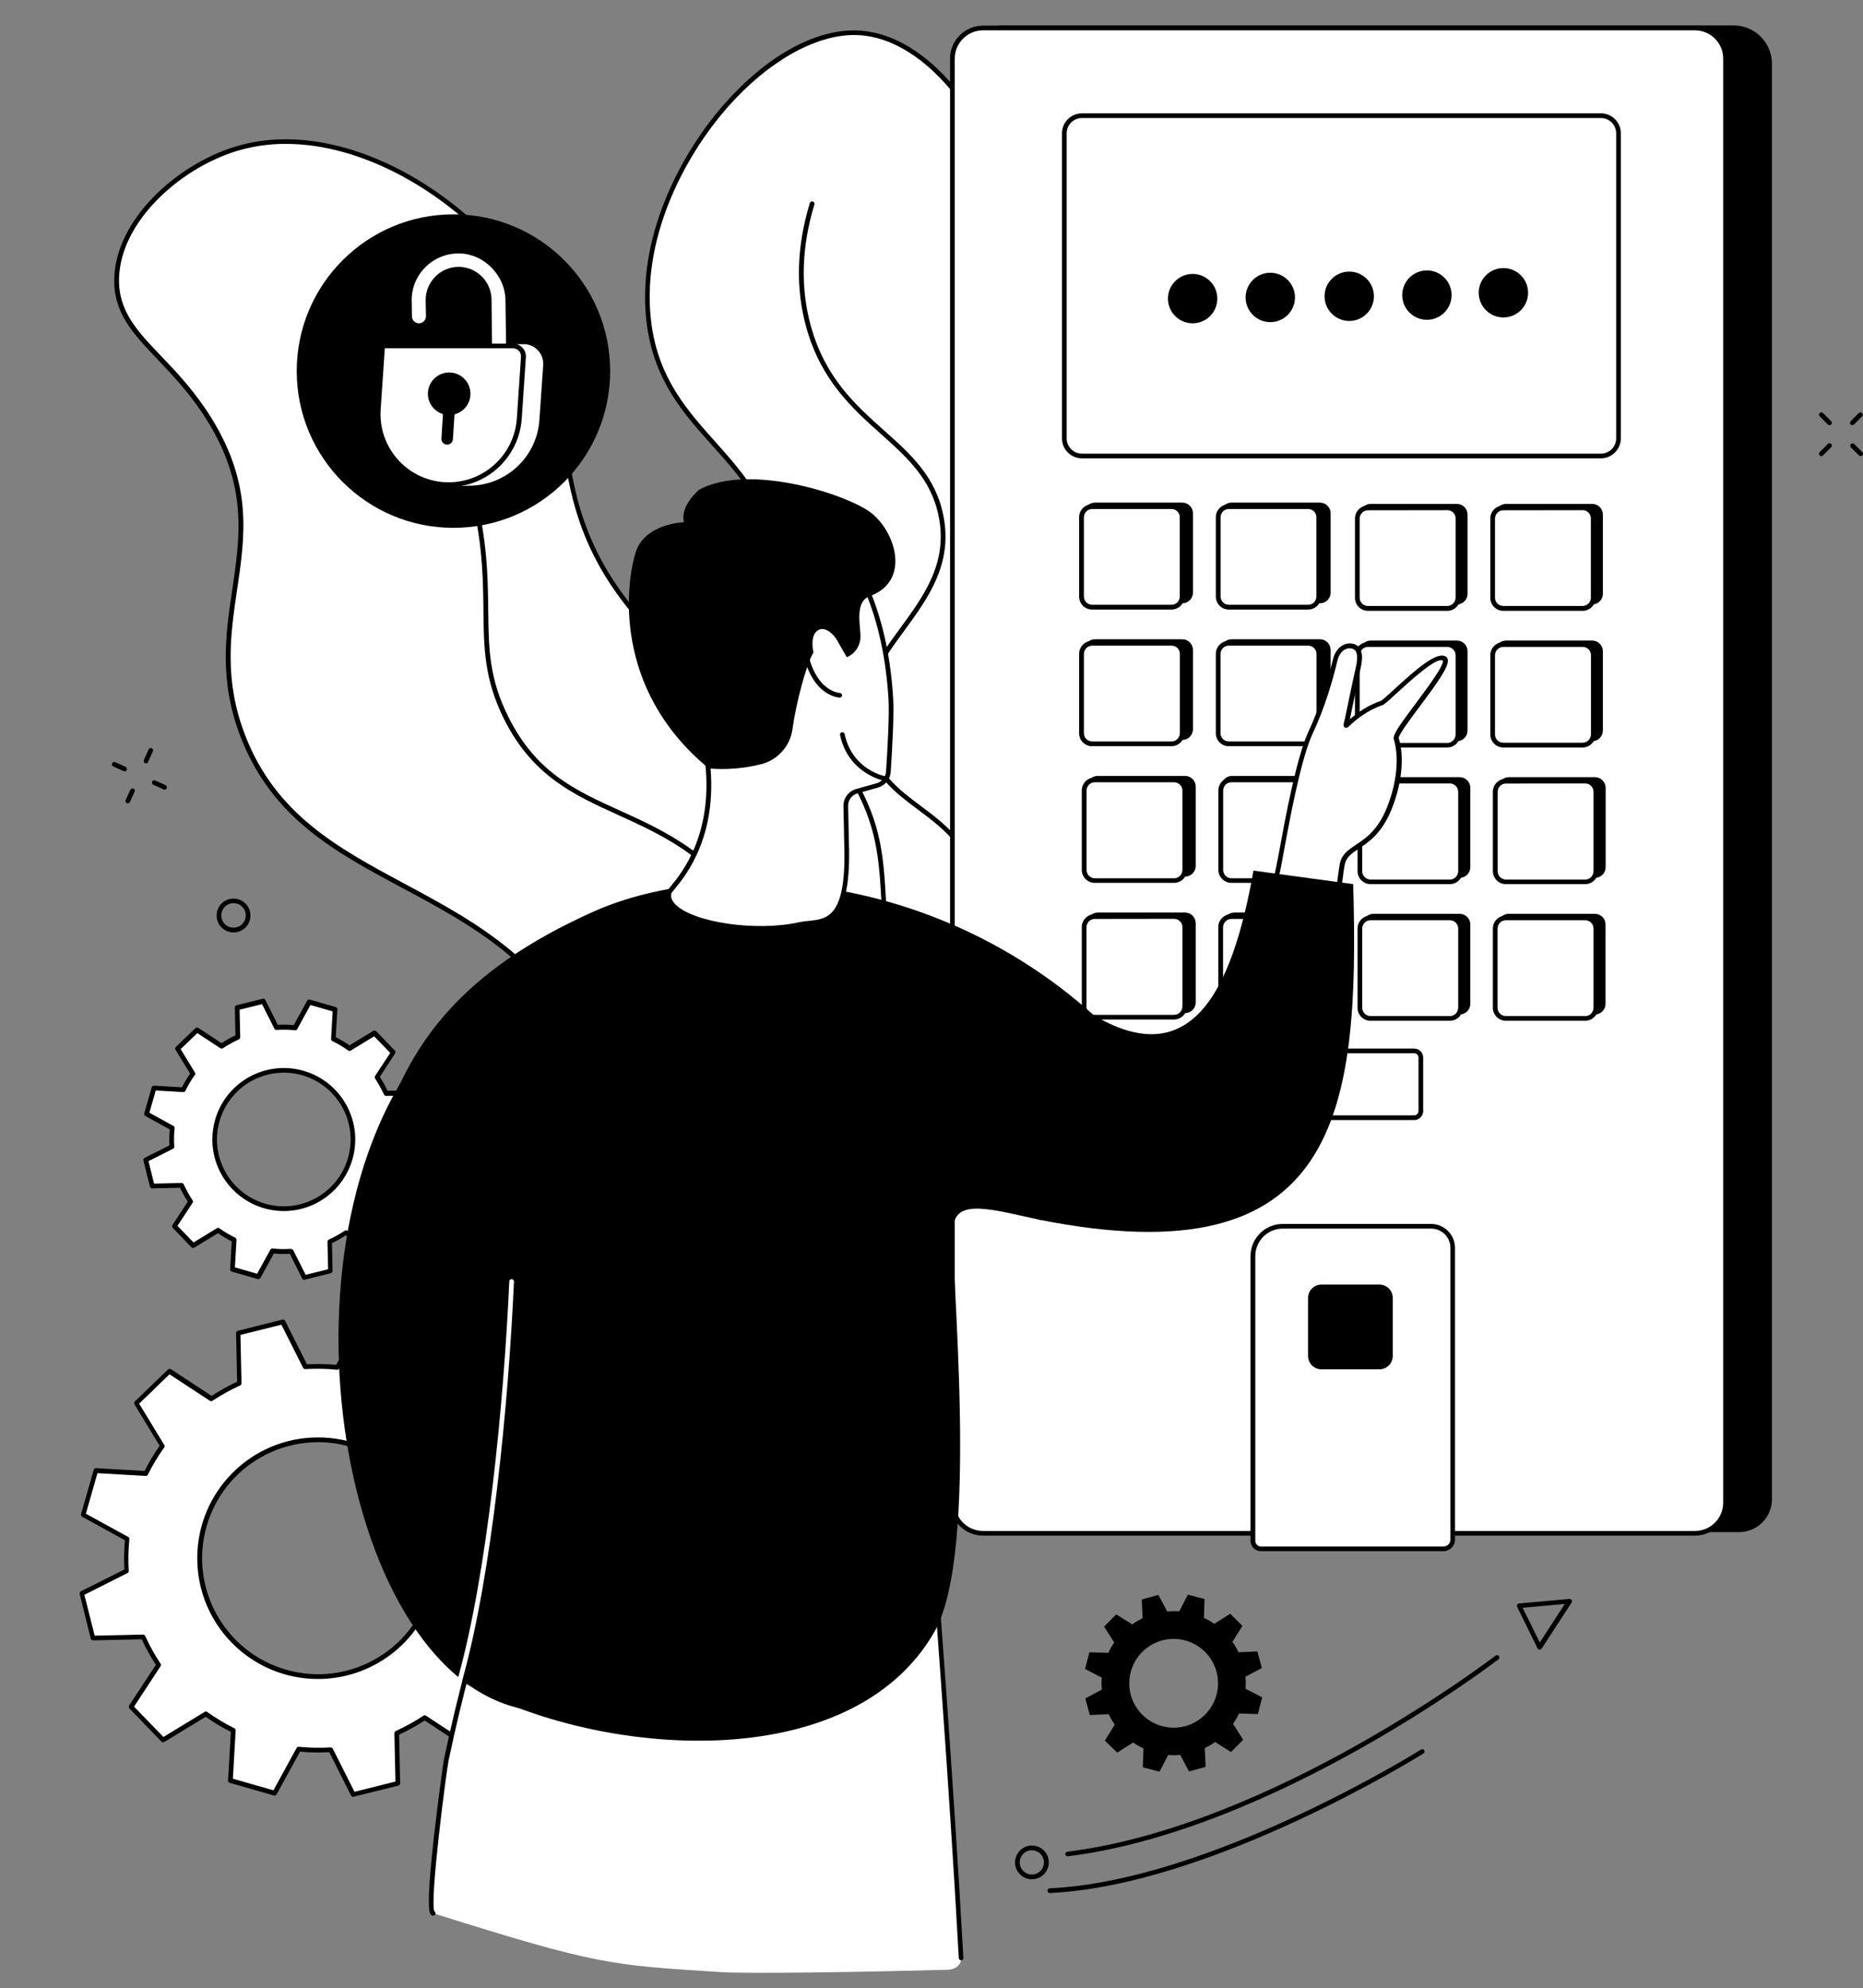 <?xml version="1.0" encoding="utf-8"?>
<!-- Generator: Adobe Illustrator 25.0.1, SVG Export Plug-In . SVG Version: 6.00 Build 0)  -->
<svg version="1.1" id="Layer_1" xmlns="http://www.w3.org/2000/svg" xmlns:xlink="http://www.w3.org/1999/xlink" x="0px" y="0px"
	 viewBox="0 0 1751.1 1868.3" style="enable-background:new 0 0 1751.1 1868.3;" xml:space="preserve">
<rect x="0" y="0" width="1751.1" height="1868.3" fill="#808080" stroke="none"/>
<style type="text/css">
	.st0{fill:#FFFFFF;}
</style>
<g id="Illustration">
	<g id="Access_control_system">
		<path class="st0" d="M218.6,1192.8l24.3,7l13.2-24.2c5.8,0.6,11.7,0.7,17.6,0.3l12.4,24.6l24.5-6.1l-0.6-27.6
			c5.3-2.4,10.5-5.3,15.4-8.5l23.1,15.2l18.2-17.5l-14.3-23.5c3.4-4.8,6.4-9.8,9-15.1l27.5,1.6l7-24.3l-24.2-13.2
			c0.6-5.8,0.7-11.7,0.3-17.6l24.6-12.4l-6.1-24.5l-27.6,0.6c-2.4-5.3-5.3-10.5-8.5-15.4l15.1-23.1L352,971l-23.5,14.3
			c-4.8-3.4-9.8-6.4-15.1-9l1.6-27.5l-24.3-7l-13.2,24.2c-5.8-0.6-11.7-0.7-17.6-0.3L247.4,941l-24.5,6.1l0.6,27.6
			c-5.3,2.4-10.5,5.3-15.4,8.5l-23-15.1L167,985.6l14.3,23.5c-3.4,4.8-6.4,9.8-9,15.1l-27.5-1.6l-7,24.3l24.2,13.2
			c-0.6,5.8-0.7,11.7-0.3,17.6l-24.6,12.4l6.1,24.5l27.6-0.6c2.4,5.3,5.3,10.5,8.5,15.4l-15.1,23l17.5,18.2l23.5-14.3
			c4.8,3.4,9.8,6.4,15.1,9L218.6,1192.8z M204.3,1052.8c9.9-34.5,45.9-54.5,80.4-44.6c34.5,9.9,54.5,45.9,44.6,80.4
			c-9.9,34.5-45.9,54.5-80.4,44.6c0,0,0,0,0,0C214.4,1123.3,194.4,1087.3,204.3,1052.8L204.3,1052.8z"/>
		<path d="M286.1,1202.7c-0.8,0-1.6-0.5-2-1.2l-11.7-23.3c-5,0.3-10,0.2-15-0.3l-12.6,22.9c-0.5,0.9-1.6,1.3-2.6,1.1l-24.3-7
			c-1-0.3-1.7-1.2-1.6-2.3l1.5-26.1c-4.5-2.3-8.8-4.8-12.9-7.7l-22.3,13.6c-0.9,0.5-2,0.4-2.7-0.4l-17.5-18.2
			c-0.7-0.7-0.8-1.9-0.2-2.8l14.3-21.8c-2.7-4.2-5.2-8.6-7.3-13.1l-26.1,0.6l0,0c-1,0-1.9-0.7-2.2-1.7l-6.1-24.5
			c-0.2-1,0.2-2,1.2-2.5l23.3-11.7c-0.3-5-0.2-10,0.3-15l-22.9-12.6c-0.9-0.5-1.4-1.6-1.1-2.6l7-24.3c0.3-1,1.2-1.7,2.3-1.6
			l26.1,1.5c2.3-4.5,4.9-8.8,7.7-12.9l-13.7-22.3c-0.5-0.9-0.4-2,0.4-2.8l18.2-17.5c0.7-0.7,1.9-0.8,2.8-0.3l21.8,14.3
			c4.2-2.7,8.6-5.2,13.1-7.3l-0.6-26.1c0-1,0.7-1.9,1.7-2.2l24.5-6.1c1-0.3,2.1,0.2,2.5,1.2l11.7,23.3c5-0.3,10-0.2,15,0.3
			l12.6-22.9c0.5-0.9,1.6-1.4,2.5-1.1l24.3,7c1,0.3,1.7,1.2,1.6,2.2l-1.5,26.1c4.5,2.3,8.8,4.8,12.9,7.7l22.3-13.6
			c0.9-0.5,2-0.4,2.8,0.3l17.5,18.2c0.7,0.7,0.8,1.9,0.2,2.8l-14.3,21.9c2.7,4.2,5.2,8.6,7.3,13.1l26.1-0.6h0c1,0,1.9,0.7,2.1,1.7
			l6.1,24.5c0.3,1-0.2,2.1-1.2,2.5l-23.3,11.7c0.3,5,0.2,10-0.3,15l22.9,12.6c0.9,0.5,1.4,1.6,1.1,2.6l-7,24.3
			c-0.3,1-1.2,1.7-2.2,1.6l-26.1-1.5c-2.3,4.5-4.9,8.8-7.7,12.9l13.5,22.3c0.5,0.9,0.4,2-0.4,2.7l-18.2,17.5
			c-0.7,0.7-1.9,0.8-2.8,0.3l-21.8-14.3c-4.2,2.7-8.6,5.2-13.1,7.3l0.6,26.1c0,1-0.7,1.9-1.7,2.2l-24.5,6.1
			C286.5,1202.7,286.3,1202.7,286.1,1202.7z M273.7,1173.7c0.8,0,1.6,0.5,2,1.2l11.6,23l21.1-5.2l-0.6-25.8c0-0.9,0.5-1.7,1.3-2.1
			c5.2-2.4,10.2-5.2,15-8.3c0.7-0.5,1.7-0.5,2.5,0l21.6,14.2l15.6-15.1l-13.4-22c-0.5-0.8-0.4-1.7,0.1-2.4c3.4-4.7,6.3-9.6,8.8-14.8
			c0.4-0.8,1.2-1.3,2.1-1.2l25.8,1.5l6-20.9l-22.6-12.4c-0.8-0.4-1.2-1.3-1.1-2.2c0.6-5.7,0.7-11.5,0.3-17.2
			c-0.1-0.9,0.4-1.7,1.2-2.1l23-11.6l-5.2-21.1l-25.8,0.6c-0.9,0-1.7-0.5-2.1-1.3c-2.4-5.2-5.2-10.2-8.3-15c-0.5-0.7-0.5-1.7,0-2.5
			l14.2-21.6l-15.1-15.6l-22,13.4c-0.8,0.5-1.7,0.4-2.5-0.1c-4.7-3.4-9.6-6.3-14.8-8.8c-0.8-0.4-1.3-1.2-1.2-2.1l1.5-25.8l-20.9-6
			L279.4,967c-0.4,0.8-1.3,1.2-2.2,1.1c-5.7-0.6-11.5-0.7-17.2-0.3c-0.9,0.1-1.7-0.4-2.1-1.2l-11.6-23l-21.1,5.2l0.6,25.8
			c0,0.9-0.5,1.7-1.3,2.1c-5.2,2.4-10.2,5.2-15,8.3c-0.7,0.5-1.7,0.5-2.4,0l-21.6-14.2l-15.7,15l13.4,22c0.5,0.8,0.4,1.7-0.1,2.4
			c-3.4,4.7-6.3,9.6-8.8,14.8c-0.4,0.8-1.2,1.3-2.1,1.2l-25.8-1.5l-6,20.9l22.6,12.4c0.8,0.4,1.2,1.3,1.1,2.2
			c-0.6,5.7-0.7,11.5-0.3,17.2c0.1,0.9-0.4,1.7-1.2,2.1l-23,11.6l5.2,21.1l25.8-0.6c0.9,0,1.7,0.5,2.1,1.3c2.4,5.2,5.2,10.2,8.3,15
			c0.5,0.7,0.5,1.7,0,2.4l-14.2,21.6l15.1,15.6l22-13.4c0.8-0.5,1.7-0.4,2.4,0.1c4.7,3.4,9.6,6.3,14.8,8.8c0.8,0.4,1.3,1.2,1.2,2.1
			l-1.5,25.8l20.9,6l12.4-22.6c0.4-0.8,1.3-1.2,2.2-1.1c5.7,0.6,11.5,0.7,17.2,0.3L273.7,1173.7z M266.9,1138
			c-37.2,0-67.3-30.1-67.3-67.3c0-6.2,0.9-12.5,2.6-18.5c10.3-35.7,47.5-56.2,83.1-46c35.7,10.3,56.2,47.5,46,83.1
			C323,1118.1,296.8,1137.9,266.9,1138z M206.4,1053.4c-9.6,33.3,9.7,68.1,43,77.7c33.3,9.6,68.1-9.7,77.7-43
			c9.6-33.3-9.7-68.1-43-77.7c-16-4.6-33.2-2.6-47.8,5.4C221.8,1023.9,211,1037.4,206.4,1053.4L206.4,1053.4z"/>
		<path class="st0" d="M216.5,1673.1L258,1685l22.7-41.4c10,1,20.1,1.2,30.1,0.6l21.2,42.1l41.9-10.4l-1.1-47.2
			c9.2-4.1,18-9,26.3-14.6l39.4,25.9l31.1-30l-24.5-40.3c5.9-8.2,11-16.8,15.5-25.8l47.1,2.7l11.9-41.5l-41.4-22.7
			c1-10,1.2-20.1,0.6-30.1l42.1-21.2l-10.4-41.9l-47.2,1.1c-4.1-9.2-9-18-14.6-26.3l25.9-39.4l-30-31.1l-40.3,24.5
			c-8.2-5.9-16.8-11-25.8-15.5l2.7-47.1l-41.5-11.9l-22.7,41.4c-10-1-20.1-1.2-30.1-0.6l-21.2-42.1l-41.9,10.4l1.1,47.2
			c-9.2,4.1-18,9-26.3,14.6l-39.4-25.9l-31.1,30l24.5,40.3c-5.9,8.2-11,16.8-15.5,25.8l-47.1-2.7l-11.9,41.5l41.4,22.6
			c-1,10-1.2,20.1-0.6,30.1l-42.1,21.2l10.4,41.9l47.2-1.1c4.1,9.2,9,18,14.6,26.3l-25.9,39.4l30,31.1l40.3-24.5
			c8.2,5.9,16.8,11,25.8,15.5L216.5,1673.1z M192.1,1433.6c16.9-59,78.5-93.2,137.6-76.2c59,16.9,93.2,78.5,76.2,137.6
			c-16.9,59-78.5,93.2-137.6,76.2C209.2,1554.2,175.1,1492.6,192.1,1433.6C192,1433.6,192,1433.6,192.1,1433.6z"/>
		<path d="M332,1688.5c-0.8,0-1.6-0.5-2-1.2l-20.5-40.8c-9.2,0.5-18.4,0.3-27.5-0.5l-22,40.1c-0.5,0.9-1.6,1.3-2.5,1.1l-41.5-11.9
			c-1-0.3-1.7-1.2-1.6-2.2l2.6-45.7c-8.2-4.1-16.1-8.8-23.6-14.2l-39,23.7c-0.9,0.5-2,0.4-2.7-0.4l-30-31.1
			c-0.7-0.7-0.8-1.9-0.3-2.8l25.1-38.2c-5-7.7-9.5-15.7-13.3-24l-45.7,1c-1,0-2-0.7-2.2-1.7l-10.4-41.9c-0.2-1,0.2-2,1.2-2.5
			l40.8-20.5c-0.5-9.2-0.3-18.4,0.5-27.5l-40.1-22c-0.9-0.5-1.4-1.6-1.1-2.6l11.9-41.5c0.3-1,1.2-1.7,2.2-1.6l45.6,2.6
			c4.1-8.2,8.8-16.1,14.2-23.6l-23.7-39c-0.5-0.9-0.4-2,0.4-2.7l31.1-30c0.7-0.7,1.9-0.8,2.8-0.3l38.2,25.1c7.7-5,15.7-9.5,24-13.3
			l-1-45.7c0-1,0.7-1.9,1.7-2.2l41.9-10.5c1-0.3,2,0.2,2.5,1.2l20.5,40.8c9.2-0.5,18.4-0.3,27.5,0.5l22-40.1
			c0.5-0.9,1.6-1.3,2.5-1.1l41.5,11.9c1,0.3,1.7,1.2,1.6,2.3l-2.6,45.7c8.2,4.1,16.1,8.8,23.6,14.1l39-23.7c0.9-0.5,2-0.4,2.7,0.3
			l30,31.1c0.7,0.7,0.8,1.9,0.3,2.8l-25.1,38.2c5,7.7,9.5,15.7,13.3,24l45.7-1l0,0c1,0,1.9,0.7,2.1,1.7l10.4,41.9
			c0.3,1-0.2,2-1.1,2.5l-40.8,20.5c0.5,9.2,0.3,18.4-0.5,27.5l40.1,22c0.9,0.5,1.4,1.6,1.1,2.6l-11.9,41.5c-0.3,1-1.2,1.7-2.3,1.6
			l-45.6-2.6c-4.1,8.2-8.8,16.1-14.1,23.6l23.7,39c0.5,0.9,0.4,2-0.4,2.7l-31.1,30c-0.7,0.7-1.9,0.8-2.8,0.3l-38.2-25.1
			c-7.7,5-15.7,9.5-24,13.3l1,45.7c0,1-0.7,1.9-1.7,2.2l-41.9,10.4C332.4,1688.5,332.2,1688.5,332,1688.5z M310.8,1642
			c0.8,0,1.6,0.5,2,1.2l20.4,40.5l38.5-9.6l-1-45.4c0-0.9,0.5-1.7,1.3-2.1c9-4.1,17.7-8.9,26-14.4c0.7-0.5,1.7-0.5,2.4,0l38,24.9
			l28.5-27.6l-23.5-38.8c-0.5-0.8-0.4-1.7,0.1-2.4c5.8-8.1,10.9-16.6,15.3-25.5c0.4-0.8,1.2-1.3,2.1-1.2l45.3,2.6l10.9-38.1
			l-39.8-21.8c-0.8-0.4-1.2-1.3-1.1-2.2c1-9.9,1.2-19.8,0.6-29.7c-0.1-0.9,0.4-1.7,1.2-2.1l40.4-20.3l-9.6-38.5l-45.4,1
			c-0.9,0-1.7-0.5-2.1-1.3c-4.1-9-8.9-17.7-14.4-26c-0.5-0.7-0.5-1.7,0-2.4l24.9-38l-27.6-28.5l-38.8,23.6c-0.8,0.5-1.7,0.4-2.5-0.1
			c-8.1-5.8-16.6-10.9-25.5-15.3c-0.8-0.4-1.3-1.2-1.2-2.1l2.7-45.3l-38.1-10.9l-21.9,39.8c-0.4,0.8-1.3,1.2-2.2,1.1
			c-9.9-1-19.8-1.2-29.7-0.6c-0.9,0.1-1.7-0.4-2.1-1.2l-20.4-40.5l-38.5,9.6l1,45.4c0,0.9-0.5,1.7-1.3,2.1c-9,4.1-17.7,8.9-26,14.4
			c-0.7,0.5-1.7,0.5-2.4,0l-38-24.9l-28.5,27.6l23.6,38.8c0.5,0.8,0.4,1.7-0.1,2.4c-5.8,8.1-10.9,16.6-15.3,25.5
			c-0.4,0.8-1.2,1.3-2.1,1.2l-45.3-2.6l-10.9,38.1l39.8,21.8c0.8,0.4,1.2,1.3,1.1,2.2c-1,9.9-1.2,19.8-0.6,29.7
			c0.1,0.9-0.4,1.7-1.2,2.1l-40.5,20.4L89,1537l45.4-1c0.9,0,1.7,0.5,2.1,1.3c4.1,9.1,8.9,17.7,14.4,26c0.5,0.7,0.5,1.7,0,2.4
			l-24.9,38l27.6,28.5l38.8-23.6c0.8-0.5,1.7-0.4,2.4,0.1c8.1,5.8,16.6,10.9,25.5,15.3c0.8,0.4,1.3,1.2,1.2,2.1l-2.6,45.3l38.1,10.9
			l21.8-39.8c0.4-0.8,1.3-1.2,2.2-1.1c9.9,1,19.8,1.2,29.7,0.6L310.8,1642z M298.9,1577.7c-62.7,0-113.5-50.8-113.5-113.5
			c0-62.7,50.8-113.5,113.5-113.5c62.7,0,113.5,50.8,113.5,113.5c0,10.6-1.5,21.1-4.4,31.3C394,1544.2,349.5,1577.7,298.9,1577.7
			L298.9,1577.7z M192.1,1433.6l2.1,0.6c-16.6,57.9,16.9,118.2,74.8,134.8c57.9,16.6,118.2-16.9,134.8-74.8S386.9,1376,329,1359.4
			c-27.8-8-57.6-4.5-82.9,9.5c-25.3,14-44,37.5-51.9,65.3L192.1,1433.6z"/>
		<path class="st0" d="M1084.5,1103.9c17.8-23.7-99.8-66.1-98.2-149.4c1.5-76.1,100.7-95.6,97.8-165.3
			C1081,714.6,965.8,700,965.7,624c0-58.6,68.3-67.4,73.9-130.1c6.7-75.3-90-85.3-121.5-184.7c-29.3-92.9,38.2-137.5-11.1-211
			c-6.4-9.6-46.4-66.8-103-67.6c-92.2-1.4-211.3,146.6-193.8,274.7C625,413.2,725.6,426.2,731.5,540.7c5,97.1-66,113.3-42.9,188.6
			c27.3,89.1,135.8,96.1,158.1,196.6c11.7,52.6-14.4,67.3,7,104.5C898.9,1109,1064.8,1130,1084.5,1103.9z"/>
		<path d="M1042.2,1116.7c-4.3,0-8.8-0.2-13.6-0.4c-53.4-3.3-144.6-28.6-176.9-84.8c-11.9-20.7-9.6-34.9-6.8-51.3
			c2.3-14,4.9-29.9-0.4-53.8c-11.5-51.9-47-78.9-81.3-105C732,797.6,699.7,773,686.5,730c-12.1-39.5,0.9-62.8,15.9-89.7
			c13.7-24.7,29.3-52.7,26.9-99.4c-3-58.9-30.8-89.9-60.2-122.7c-26.5-29.6-53.8-60.1-61-112.4c-11-80.4,30.6-160.4,73.1-208.5
			c39.2-44.3,84-69.3,122.8-68.7c56.6,0.8,97.3,57.3,104.8,68.6c26.8,40,19.6,72.3,11.9,106.4c-6.9,30.7-14,62.4-0.5,105.1
			c15,47.5,45.2,74.4,71.7,98.1c28.6,25.5,53.4,47.5,49.8,87.5c-2.8,32-21.4,50.1-39.4,67.6c-17.8,17.3-34.5,33.7-34.5,62.2
			c0,37.4,28.3,59.2,58.3,82.2c28.8,22.1,58.5,45,60.1,82.8c1.5,35.6-22.2,57.8-47.4,81.4c-24.4,22.9-49.7,46.6-50.4,84
			c-0.9,48.6,39.8,83.1,69.5,108.3c21.3,18.1,36.7,31.1,28.2,42.3C1080.6,1112.7,1064.9,1116.7,1042.2,1116.7z M802.8,32.9
			c-36.8,0-80.9,25-118.3,67.2c-41.9,47.3-82.9,126-72.1,204.9c7,51,33.9,81,59.9,110.1c28.6,32,58.2,65,61.3,125.5
			c2.5,48-13.4,76.6-27.5,101.8c-14.5,26.1-27,48.6-15.5,86.3c12.8,41.7,43.1,64.7,75.2,89.1c35,26.6,71.1,54.1,83,107.6
			c5.5,24.7,2.8,41.1,0.4,55.5c-2.7,16.2-4.8,29.1,6.3,48.4c31.4,54.7,120.9,79.3,173.3,82.6c27.5,1.7,48.2-1.9,53.8-9.3
			c6-7.9-8.8-20.4-27.6-36.3c-30.4-25.8-72-61.1-71.1-111.8c0.7-39.3,26.7-63.6,51.8-87.2c24.4-22.8,47.4-44.5,46-78
			c-1.5-35.8-29.1-57-58.4-79.5c-29.5-22.7-60-46.2-60-85.8c0-30.4,18.2-48.2,35.8-65.4c17.4-17,35.4-34.5,38.1-64.9
			c3.3-37.7-20.7-59.1-48.4-83.8c-27-24.1-57.6-51.3-73-100c-13.9-43.9-6.3-77.6,0.4-107.4c7.8-34.6,14.5-64.6-11.2-103
			c-7.4-11-46.8-65.8-101.2-66.6L802.8,32.9z"/>
		<path d="M1047.1,1090.4c-0.2,0-0.4,0-0.7-0.1c-71.2-22.1-116.2-53.2-133.6-92.5C899.5,968,907,944,915,918.5s16.2-52.1,4.4-87.4
			c-12.5-37.4-35-54.2-56.7-70.4c-21.1-15.8-41-30.7-49.9-62.6c-12.5-45.1,10.9-77.2,33.6-108.2c22-30,44.7-61.1,35.9-104.7
			c-7-35.2-30-55.7-54.3-77.4c-26.3-23.5-56.1-50.1-70-99.7c-10.4-36.9-9.3-76.3,3.2-117.3c0.4-1.2,1.6-1.8,2.8-1.5
			c1.2,0.4,1.8,1.6,1.5,2.8l0,0c-12.2,40.1-13.3,78.7-3.2,114.8c13.6,48.3,41.6,73.4,68.7,97.6c24.9,22.2,48.4,43.2,55.7,79.9
			c9.1,45.5-14.2,77.4-36.7,108.2c-23.1,31.5-44.9,61.3-32.9,104.4c8.5,30.4,27.8,44.9,48.2,60.2c22.3,16.7,45.3,33.9,58.2,72.6
			c12.3,36.7,3.8,63.9-4.4,90.1c-7.7,24.7-15,48-2.4,76.3c16.9,38,60.9,68.3,130.9,90c1.2,0.3,1.8,1.6,1.5,2.7
			C1048.9,1089.8,1048.1,1090.4,1047.1,1090.4L1047.1,1090.4z"/>
		<path class="st0" d="M1126.8,1427.4c8-18.3-93.9-45.7-179.7-174.7c-51.9-78.1-71.9-154.4-90-226c-44.8-177.2-8-211.9-55.6-294.4
			c-57.1-99-129.1-60.9-210.4-162.8c-100.2-125.7-25.2-227-128-340.2c-56.1-61.9-155.9-116.9-243.5-88.7
			c-53.1,17.1-108.5,66.8-110,121c-1.4,52.3,48.5,69.7,87.6,133.4c69.8,113.6-13.4,181.7,31,296.9c60.3,156.3,249.8,124.8,330.8,311
			c32.6,75,4.6,86.4,33.5,158C690.3,1402.5,1110.9,1463.6,1126.8,1427.4z"/>
		<path d="M1085.9,1439.2c-1.3,0-2.5,0-3.8,0c-58.8-0.9-161.5-21.2-258.4-64.8c-82-36.9-189-103.8-233.1-212.8
			c-14.2-35-14.8-56.1-15.5-76.5c-0.7-22.2-1.4-43.2-18-81.5C515.5,907.9,445.6,870.5,378,834.3c-63-33.7-122.4-65.6-151.8-141.7
			c-20.6-53.2-14.1-96.6-7.9-138.5c7.4-49.9,14.4-97.1-23-158c-15.3-24.9-32.2-42.6-47.1-58.3c-23.3-24.4-41.7-43.7-40.8-76.3
			c1.5-55,57.8-105.8,111.5-123c87.7-28.2,188.9,26.5,245.9,89.3c52.4,57.8,58.9,111.6,65.7,168.5c6.5,54.1,13.3,110.1,62.4,171.7
			c39.2,49.1,75.4,65.1,110.5,80.6c36.2,16,70.4,31,100.1,82.5c25.3,43.8,27,73.8,29.5,119.1c2.3,41,5.1,92,26.4,175.8
			c17.3,68.4,36.9,146,89.7,225.4c54.1,81.5,114.1,121.8,149.9,145.9c21.7,14.6,33.6,22.6,29.9,31
			C1124.9,1437.2,1104.1,1439.2,1085.9,1439.2z M268.9,135.2c-16.5-0.1-32.9,2.4-48.6,7.4c-52.2,16.8-107,65.9-108.4,118.9
			c-0.8,30.8,17,49.5,39.6,73.1c15.1,15.8,32.2,33.8,47.7,59c38.3,62.3,31.1,110.3,23.6,161c-6.1,41.3-12.5,84.1,7.6,136.2
			C259.2,765.5,318,797,380.2,830.4c68.2,36.6,138.8,74.4,181.1,171.5c17,39.1,17.7,61.4,18.4,83.1c0.6,20,1.3,40.6,15.2,75
			c75.9,188,359.5,273,487.4,274.9c28.6,0.4,40.7-4,42.6-8.3c2.2-5-10.6-13.6-28.3-25.5c-36.1-24.3-96.5-64.9-151.1-147.1
			c-53.2-80-72.9-158-90.3-226.7c-21.3-84.2-24.2-135.5-26.5-176.7c-2.5-44.7-4.2-74.2-28.9-117.2c-29-50.2-61-64.3-98-80.7
			c-33.9-14.9-72.3-31.9-112.2-81.9c-49.9-62.6-56.7-119.2-63.3-174c-6.8-56.3-13.1-109.4-64.6-166.1
			C415.9,180.4,341.4,135.2,268.9,135.2L268.9,135.2z"/>
		<path d="M1053.5,1418.7c-0.3,0-0.6-0.1-0.9-0.2c-83.7-35.1-150.7-76.6-199-123.2c-39.2-37.8-67.2-80-83.2-125.6
			c-16.8-47.7-18.7-92.8-20.5-136.4c-2.7-65.3-5.3-127-57.3-189.4c-36.6-44-74.9-61.4-111.9-78.2c-41.3-18.8-80.2-36.5-107-90.1
			c-18.6-37.3-19-67.3-19.3-102.1c-0.4-34.3-0.8-73.1-17.7-130.2c-16.8-56.5-43.7-110.4-80.1-160c-0.7-1-0.5-2.4,0.5-3.1
			c0,0,0,0,0,0c1-0.7,2.4-0.5,3.1,0.5c36.7,50,63.9,104.3,80.8,161.3c17.1,57.7,17.5,96.9,17.9,131.5c0.4,35.6,0.7,63.7,18.9,100.1
			c26.1,52.3,62.6,68.9,104.9,88.1c35.8,16.2,76.3,34.7,113.5,79.4c52.9,63.5,55.5,126,58.3,192.1c1.8,43.3,3.7,88.1,20.2,135.2
			c35.3,100.3,129.4,183.2,279.8,246.2c1.1,0.5,1.7,1.8,1.2,2.9C1055.2,1418.1,1054.4,1418.7,1053.5,1418.7L1053.5,1418.7z"/>
		<path d="M938.7,23.9h690.8c19.9,0,36,16.1,36,36l0,0v1348.9c0,17-13.8,30.9-30.9,30.9H938.7l0,0V23.9L938.7,23.9z"/>
		<path class="st0" d="M924,26.3H1593c15.9,0,28.8,12.9,28.8,28.8V1412c0,15.9-12.9,28.8-28.8,28.8H924c-15.9,0-28.8-12.9-28.8-28.8
			V55.1C895.1,39.2,908,26.3,924,26.3z"/>
		<path d="M1029.2,472.3h82.1c5.5,0,10,4.5,10,10v74.6c0,5.5-4.5,10-10,10h-82.1c-5.5,0-10-4.5-10-10v-74.6
			C1019.2,476.7,1023.6,472.3,1029.2,472.3z"/>
		<path d="M1157.5,472.3h83.2c5.5,0,10,4.5,10,10v74.6c0,5.5-4.5,10-10,10h-83.2c-5.5,0-10-4.5-10-10v-74.6
			C1147.6,476.7,1152,472.3,1157.5,472.3z"/>
		<path d="M1288.4,473.5h81c5.5,0,10,4.5,10,10V558c0,5.5-4.5,10-10,10h-81c-5.5,0-10-4.5-10-10v-74.6
			C1278.4,477.9,1282.9,473.5,1288.4,473.5z"/>
		<path d="M1415.6,473.5h81c5.5,0,10,4.5,10,10V558c0,5.5-4.5,10-10,10h-81c-5.5,0-10-4.5-10-10v-74.6
			C1405.6,477.9,1410.1,473.5,1415.6,473.5z"/>
		<path d="M1029.2,600.7h82.1c5.5,0,10,4.5,10,10v74.6c0,5.5-4.5,10-10,10h-82.1c-5.5,0-10-4.5-10-10v-74.6
			C1019.2,605.1,1023.6,600.7,1029.2,600.7z"/>
		<path d="M1157.5,600.7h83.2c5.5,0,10,4.5,10,10v74.6c0,5.5-4.5,10-10,10h-83.2c-5.5,0-10-4.5-10-10v-74.6
			C1147.6,605.1,1152,600.7,1157.5,600.7z"/>
		<path d="M1288.4,601.9h81c5.5,0,10,4.5,10,10v74.6c0,5.5-4.5,10-10,10h-81c-5.5,0-10-4.5-10-10v-74.6
			C1278.4,606.3,1282.9,601.9,1288.4,601.9z"/>
		<path d="M1415.6,601.9h81c5.5,0,10,4.5,10,10v74.6c0,5.5-4.5,10-10,10h-81c-5.5,0-10-4.5-10-10v-74.6
			C1405.6,606.3,1410.1,601.9,1415.6,601.9z"/>
		<path d="M1031.8,729.1h82.1c5.5,0,10,4.5,10,10v74.6c0,5.5-4.5,10-10,10h-82.1c-5.5,0-10-4.5-10-10V739
			C1021.8,733.5,1026.3,729.1,1031.8,729.1z"/>
		<path d="M1158,729.1h83.2c5.5,0,10,4.5,10,10v74.6c0,5.5-4.5,10-10,10H1158c-5.5,0-10-4.5-10-10V739
			C1148,733.5,1152.5,729.1,1158,729.1z"/>
		<path d="M1291,730.3h81c5.5,0,10,4.5,10,10v74.6c0,5.5-4.5,10-10,10h-81c-5.5,0-10-4.5-10-10v-74.6
			C1281,734.7,1285.5,730.3,1291,730.3z"/>
		<path d="M1418.2,730.3h81c5.5,0,10,4.5,10,10v74.6c0,5.5-4.5,10-10,10h-81c-5.5,0-10-4.5-10-10v-74.6
			C1408.2,734.7,1412.7,730.3,1418.2,730.3z"/>
		<path d="M1031.8,857.5h82.1c5.5,0,10,4.5,10,10V942c0,5.5-4.5,10-10,10h-82.1c-5.5,0-10-4.5-10-10v-74.6
			C1021.8,861.9,1026.3,857.5,1031.8,857.5z"/>
		<path d="M1160.2,857.5h83.2c5.5,0,10,4.5,10,10V942c0,5.5-4.5,10-10,10h-83.2c-5.5,0-10-4.5-10-10v-74.6
			C1150.2,861.9,1154.7,857.5,1160.2,857.5z"/>
		<path d="M1291,858.7h81c5.5,0,10,4.5,10,10v74.6c0,5.5-4.5,10-10,10h-81c-5.5,0-10-4.5-10-10v-74.6
			C1281,863.1,1285.5,858.7,1291,858.7z"/>
		<path d="M1418.1,858.7h81c5.5,0,10,4.5,10,10v74.6c0,5.5-4.5,10-10,10h-81c-5.5,0-10-4.5-10-10v-74.6
			C1408.2,863.1,1412.6,858.7,1418.1,858.7z"/>
		<path class="st0" d="M1026.6,476.1h74.6c5.5,0,10,4.5,10,10v74.6c0,5.5-4.5,10-10,10h-74.6c-5.5,0-10-4.5-10-10V486
			C1016.6,480.5,1021.1,476.1,1026.6,476.1z"/>
		<path d="M1101.1,572.8h-74.6c-6.7,0-12.2-5.5-12.2-12.2V486c0-6.7,5.5-12.2,12.2-12.2h74.6c6.7,0,12.2,5.5,12.2,12.2v74.6
			C1113.3,567.3,1107.9,572.8,1101.1,572.8L1101.1,572.8z M1026.6,478.3c-4.3,0-7.7,3.5-7.8,7.7v74.6c0,4.3,3.5,7.7,7.8,7.7h74.6
			c4.3,0,7.7-3.5,7.7-7.7V486c0-4.3-3.5-7.7-7.7-7.7L1026.6,478.3z"/>
		<path class="st0" d="M1155,476.1h74.6c5.5,0,10,4.5,10,10v74.6c0,5.5-4.5,10-10,10H1155c-5.5,0-10-4.5-10-10V486
			C1145,480.5,1149.5,476.1,1155,476.1z"/>
		<path d="M1229.5,572.8H1155c-6.7,0-12.2-5.5-12.2-12.2V486c0-6.7,5.5-12.2,12.2-12.2h74.6c6.7,0,12.2,5.5,12.2,12.2v74.6
			C1241.7,567.3,1236.3,572.8,1229.5,572.8L1229.5,572.8z M1155,478.3c-4.3,0-7.7,3.5-7.7,7.7v74.6c0,4.3,3.5,7.7,7.7,7.7h74.6
			c4.3,0,7.7-3.5,7.7-7.7V486c0-4.3-3.5-7.7-7.7-7.7L1155,478.3z"/>
		<path class="st0" d="M1285.8,477.3h74.6c5.5,0,10,4.5,10,10v74.6c0,5.5-4.5,10-10,10h-74.6c-5.5,0-10-4.5-10-10v-74.6
			C1275.8,481.7,1280.3,477.3,1285.8,477.3z"/>
		<path d="M1360.4,574h-74.6c-6.7,0-12.2-5.5-12.2-12.2v-74.6c0-6.7,5.5-12.2,12.2-12.2h74.6c6.7,0,12.2,5.4,12.2,12.2v74.6
			C1372.5,568.5,1367.1,574,1360.4,574C1360.4,574,1360.4,574,1360.4,574z M1285.8,479.5c-4.3,0-7.7,3.5-7.8,7.7v74.5
			c0,4.3,3.5,7.7,7.8,7.7h74.6c4.3,0,7.7-3.5,7.8-7.7v-74.6c0-4.3-3.5-7.7-7.8-7.7L1285.8,479.5z"/>
		<path class="st0" d="M1413,477.3h74.6c5.5,0,10,4.5,10,10v74.6c0,5.5-4.5,10-10,10H1413c-5.5,0-10-4.5-10-10v-74.6
			C1403,481.7,1407.5,477.3,1413,477.3z"/>
		<path d="M1487.6,574H1413c-6.7,0-12.2-5.5-12.2-12.2v-74.6c0-6.7,5.5-12.2,12.2-12.2h74.6c6.7,0,12.2,5.5,12.2,12.2v74.6
			C1499.7,568.5,1494.3,574,1487.6,574C1487.6,574,1487.6,574,1487.6,574z M1413,479.5c-4.3,0-7.7,3.5-7.8,7.7v74.5
			c0,4.3,3.5,7.7,7.8,7.7h74.6c4.3,0,7.7-3.5,7.7-7.7v-74.6c0-4.3-3.5-7.7-7.7-7.7L1413,479.5z"/>
		<path class="st0" d="M1026.6,604.5h74.6c5.5,0,10,4.5,10,10V689c0,5.5-4.5,10-10,10h-74.6c-5.5,0-10-4.5-10-10v-74.6
			C1016.6,608.9,1021,604.5,1026.6,604.5z"/>
		<path d="M1101.1,701.2h-74.6c-6.7,0-12.2-5.4-12.2-12.2v-74.6c0-6.7,5.5-12.2,12.2-12.2h74.6c6.7,0,12.2,5.4,12.2,12.2V689
			C1113.3,695.7,1107.8,701.2,1101.1,701.2z M1026.6,606.7c-4.3,0-7.7,3.5-7.8,7.7V689c0,4.3,3.5,7.7,7.8,7.7h74.6
			c4.3,0,7.7-3.5,7.8-7.7v-74.6c0-4.3-3.5-7.7-7.8-7.7H1026.6z"/>
		<path class="st0" d="M1155,604.5h74.6c5.5,0,10,4.5,10,10V689c0,5.5-4.5,10-10,10H1155c-5.5,0-10-4.5-10-10v-74.6
			C1145,608.9,1149.5,604.5,1155,604.5z"/>
		<path d="M1229.5,701.2H1155c-6.7,0-12.2-5.4-12.2-12.2v-74.6c0-6.7,5.5-12.2,12.2-12.2h74.6c6.7,0,12.2,5.4,12.2,12.2V689
			C1241.7,695.7,1236.2,701.2,1229.5,701.2z M1155,606.7c-4.3,0-7.7,3.5-7.8,7.7V689c0,4.3,3.5,7.7,7.8,7.7h74.6
			c4.3,0,7.7-3.5,7.8-7.7v-74.6c0-4.3-3.5-7.7-7.8-7.7H1155z"/>
		<path class="st0" d="M1285.8,605.7h74.6c5.5,0,10,4.5,10,10v74.6c0,5.5-4.5,10-10,10h-74.6c-5.5,0-10-4.5-10-10v-74.6
			C1275.8,610.1,1280.3,605.7,1285.8,605.7z"/>
		<path d="M1360.4,702.4h-74.6c-6.7,0-12.2-5.4-12.2-12.2v-74.6c0-6.7,5.5-12.2,12.2-12.2h74.6c6.7,0,12.2,5.5,12.2,12.2v74.6
			C1372.5,696.9,1367.1,702.4,1360.4,702.4z M1285.8,607.9c-4.3,0-7.7,3.5-7.8,7.8v74.6c0,4.3,3.5,7.7,7.8,7.8h74.6
			c4.3,0,7.7-3.5,7.8-7.8v-74.6c0-4.3-3.5-7.7-7.8-7.8H1285.8z"/>
		<path class="st0" d="M1413,605.7h74.6c5.5,0,10,4.5,10,10v74.6c0,5.5-4.5,10-10,10H1413c-5.5,0-10-4.5-10-10v-74.6
			C1403,610.1,1407.5,605.7,1413,605.7z"/>
		<path d="M1487.5,702.4H1413c-6.7,0-12.2-5.5-12.2-12.2v-74.6c0-6.7,5.5-12.2,12.2-12.2h74.6c6.7,0,12.2,5.5,12.2,12.2v74.6
			C1499.7,696.9,1494.3,702.4,1487.5,702.4z M1413,607.9c-4.3,0-7.7,3.5-7.8,7.7v74.6c0,4.3,3.5,7.7,7.8,7.7h74.6
			c4.3,0,7.7-3.5,7.8-7.7v-74.6c0-4.3-3.5-7.7-7.8-7.7H1413z"/>
		<path class="st0" d="M1029,732.9h74.6c5.5,0,10,4.5,10,10v74.6c0,5.5-4.5,10-10,10H1029c-5.5,0-10-4.5-10-10v-74.6
			C1019,737.3,1023.5,732.9,1029,732.9z"/>
		<path d="M1103.5,829.6H1029c-6.7,0-12.2-5.5-12.2-12.2v-74.6c0-6.7,5.4-12.2,12.2-12.2h74.6c6.7,0,12.2,5.5,12.2,12.2v74.6
			C1115.7,824.1,1110.3,829.6,1103.5,829.6z M1029,735.1c-4.3,0-7.7,3.5-7.7,7.8v74.6c0,4.3,3.5,7.7,7.7,7.8h74.6
			c4.3,0,7.7-3.5,7.8-7.8v-74.6c0-4.3-3.5-7.8-7.8-7.8l0,0H1029z"/>
		<path class="st0" d="M1157.4,732.9h74.6c5.5,0,10,4.5,10,10v74.6c0,5.5-4.5,10-10,10h-74.6c-5.5,0-10-4.5-10-10v-74.6
			C1147.4,737.3,1151.9,732.9,1157.4,732.9z"/>
		<path d="M1232,829.6h-74.6c-6.7,0-12.2-5.5-12.2-12.2v-74.6c0-6.7,5.4-12.2,12.2-12.2h74.6c6.7,0,12.2,5.5,12.2,12.2v74.6
			C1244.1,824.1,1238.7,829.6,1232,829.6z M1157.4,735.1c-4.3,0-7.7,3.5-7.7,7.8v74.6c0,4.3,3.5,7.7,7.7,7.8h74.6
			c4.3,0,7.7-3.5,7.7-7.8v-74.6c0-4.3-3.5-7.7-7.7-7.8H1157.4z"/>
		<path class="st0" d="M1288.2,734.1h74.6c5.5,0,10,4.5,10,10v74.6c0,5.5-4.5,10-10,10h-74.6c-5.5,0-10-4.5-10-10v-74.6
			C1278.2,738.5,1282.7,734.1,1288.2,734.1z"/>
		<path d="M1362.8,830.8h-74.6c-6.7,0-12.2-5.5-12.2-12.2V744c0-6.7,5.4-12.2,12.2-12.2h74.6c6.7,0,12.2,5.5,12.2,12.2v74.6
			C1374.9,825.3,1369.5,830.8,1362.8,830.8z M1288.2,736.3c-4.3,0-7.7,3.5-7.8,7.8v74.6c0,4.3,3.5,7.7,7.8,7.8h74.6
			c4.3,0,7.7-3.5,7.8-7.8V744c0-4.3-3.5-7.7-7.8-7.8H1288.2z"/>
		<path class="st0" d="M1415.4,734.1h74.6c5.5,0,10,4.5,10,10v74.6c0,5.5-4.5,10-10,10h-74.6c-5.5,0-10-4.5-10-10v-74.6
			C1405.4,738.5,1409.9,734.1,1415.4,734.1z"/>
		<path d="M1490,830.8h-74.6c-6.7,0-12.2-5.5-12.2-12.2V744c0-6.7,5.4-12.2,12.2-12.2h74.6c6.7,0,12.2,5.5,12.2,12.2v74.6
			C1502.1,825.3,1496.7,830.8,1490,830.8z M1415.4,736.3c-4.3,0-7.7,3.5-7.7,7.8v74.6c0,4.3,3.5,7.7,7.7,7.8h74.6
			c4.3,0,7.7-3.5,7.8-7.8V744c0-4.3-3.5-7.8-7.8-7.8l0,0L1415.4,736.3z"/>
		<path class="st0" d="M1029,861.3h74.6c5.5,0,10,4.5,10,10v74.6c0,5.5-4.5,10-10,10H1029c-5.5,0-10-4.5-10-10v-74.6
			C1019,865.7,1023.5,861.3,1029,861.3z"/>
		<path d="M1103.5,958H1029c-6.7,0-12.2-5.5-12.2-12.2v-74.6c0-6.7,5.5-12.2,12.2-12.2h74.6c6.7,0,12.2,5.5,12.2,12.2v74.6
			C1115.7,952.5,1110.3,958,1103.5,958z M1029,863.5c-4.3,0-7.7,3.5-7.8,7.8v74.5c0,4.3,3.5,7.7,7.8,7.8h74.6c4.3,0,7.7-3.5,7.8-7.8
			v-74.6c0-4.3-3.5-7.7-7.8-7.8L1029,863.5z"/>
		<path class="st0" d="M1157.4,861.3h74.6c5.5,0,10,4.5,10,10v74.6c0,5.5-4.5,10-10,10h-74.6c-5.5,0-10-4.5-10-10v-74.6
			C1147.4,865.7,1151.9,861.3,1157.4,861.3z"/>
		<path d="M1231.9,958h-74.6c-6.7,0-12.2-5.5-12.2-12.2v-74.6c0-6.7,5.4-12.2,12.2-12.2h74.6c6.7,0,12.2,5.5,12.2,12.2v74.6
			C1244.1,952.5,1238.7,958,1231.9,958z M1157.4,863.5c-4.3,0-7.7,3.5-7.8,7.8v74.5c0,4.3,3.5,7.7,7.8,7.8h74.6
			c4.3,0,7.7-3.5,7.8-7.8v-74.6c0-4.3-3.5-7.7-7.8-7.8L1157.4,863.5z"/>
		<path class="st0" d="M1288.2,862.5h74.6c5.5,0,10,4.5,10,10V947c0,5.5-4.5,10-10,10h-74.6c-5.5,0-10-4.5-10-10v-74.6
			C1278.2,866.9,1282.7,862.5,1288.2,862.5z"/>
		<path d="M1362.8,959.2h-74.6c-6.7,0-12.2-5.5-12.2-12.2v-74.5c0-6.7,5.5-12.2,12.2-12.2h74.6c6.7,0,12.2,5.5,12.2,12.2V947
			C1375,953.7,1369.5,959.2,1362.8,959.2C1362.8,959.2,1362.8,959.2,1362.8,959.2z M1288.2,864.7c-4.3,0-7.7,3.5-7.8,7.8V947
			c0,4.3,3.5,7.7,7.8,7.8h74.6c4.3,0,7.7-3.5,7.8-7.8v-74.5c0-4.3-3.5-7.7-7.8-7.8H1288.2z"/>
		<path class="st0" d="M1415.4,862.5h74.6c5.5,0,10,4.5,10,10V947c0,5.5-4.5,10-10,10h-74.6c-5.5,0-10-4.5-10-10v-74.6
			C1405.4,866.9,1409.9,862.5,1415.4,862.5z"/>
		<path d="M1490,959.2h-74.6c-6.7,0-12.2-5.5-12.2-12.2v-74.5c0-6.7,5.5-12.2,12.2-12.2h74.6c6.7,0,12.2,5.5,12.2,12.2V947
			C1502.1,953.7,1496.7,959.2,1490,959.2z M1415.4,864.7c-4.3,0-7.7,3.5-7.8,7.8V947c0,4.3,3.5,7.7,7.8,7.8h74.6
			c4.3,0,7.7-3.5,7.8-7.8v-74.5c0-4.3-3.5-7.7-7.8-7.8H1415.4z"/>
		<path class="st0" d="M1206.1,987.5h123.1c3.5,0,6.3,2.8,6.3,6.3v50.2c0,3.5-2.8,6.3-6.3,6.3h-123.1c-3.5,0-6.3-2.8-6.3-6.3v-50.2
			C1199.8,990.3,1202.7,987.5,1206.1,987.5z"/>
		<path d="M1329.2,1052.5h-123.1c-4.7,0-8.5-3.8-8.5-8.5v-50.2c0-4.7,3.8-8.5,8.5-8.5h123.1c4.7,0,8.5,3.8,8.5,8.5v50.2
			C1337.7,1048.7,1333.9,1052.5,1329.2,1052.5z M1206.1,989.7c-2.2,0-4.1,1.8-4.1,4.1v0v50.2c0,2.2,1.8,4.1,4.1,4.1h123.1
			c2.2,0,4.1-1.8,4.1-4.1v-50.2c0-2.2-1.8-4.1-4.1-4.1l0,0H1206.1z"/>
		<path d="M1593.1,1443H924c-17.1,0-31-13.9-31-31V55.1c0-17.1,13.9-31,31-31h669.1c17.1,0,31,13.9,31,31V1412
			C1624,1429.1,1610.2,1443,1593.1,1443z M924,28.5c-14.7,0-26.6,11.9-26.6,26.6V1412c0,14.7,11.9,26.6,26.6,26.6h669.1
			c14.7,0,26.6-11.9,26.6-26.6V55.1c0-14.7-11.9-26.6-26.6-26.6H924z"/>
		<path class="st0" d="M1205.6,1152.3H1345c11.2,0,20.3,9.1,20.3,20.3v0v274.1c0,4.8-3.9,8.7-8.7,8.7h0h-171.5
			c-4.2,0-7.6-3.4-7.6-7.6v-267.4C1177.5,1164.8,1190.1,1152.3,1205.6,1152.3C1205.6,1152.3,1205.6,1152.3,1205.6,1152.3z"/>
		<path d="M1356.7,1457.6h-171.5c-5.4,0-9.8-4.4-9.8-9.8v-267.4c0-16.7,13.6-30.3,30.3-30.3h139.4c12.4,0,22.5,10.1,22.5,22.5v274.1
			C1367.6,1452.7,1362.7,1457.6,1356.7,1457.6C1356.7,1457.6,1356.7,1457.6,1356.7,1457.6z M1205.7,1154.5
			c-14.3,0-25.8,11.6-25.8,25.8v267.5c0,3,2.4,5.4,5.4,5.4h171.5c3.6,0,6.5-2.9,6.5-6.5v-274.1c0-10-8.1-18.1-18.1-18.1H1205.7z"/>
		<path d="M1242,1207.1h54.6c6.9,0,12.5,5.6,12.5,12.5v54.6c0,6.9-5.6,12.5-12.5,12.5H1242c-6.9,0-12.5-5.6-12.5-12.5v-54.6
			C1229.5,1212.7,1235.1,1207.1,1242,1207.1z"/>
		<path class="st0" d="M1017,108.7h487.7c9.2,0,16.6,7.4,16.6,16.6v286.6c0,9.2-7.4,16.6-16.6,16.6H1017c-9.2,0-16.6-7.4-16.6-16.6
			V125.3C1000.4,116.1,1007.8,108.7,1017,108.7z"/>
		<path d="M1504.7,430.7H1017c-10.4,0-18.8-8.4-18.8-18.8V125.3c0-10.4,8.4-18.8,18.8-18.8h487.7c10.4,0,18.8,8.4,18.8,18.8v286.6
			C1523.5,422.2,1515,430.7,1504.7,430.7z M1017,110.9c-7.9,0-14.4,6.4-14.4,14.4v286.6c0,7.9,6.4,14.4,14.4,14.4h487.7
			c7.9,0,14.4-6.4,14.4-14.4V125.3c0-7.9-6.4-14.4-14.4-14.4H1017z"/>
		<circle cx="1121" cy="280.6" r="23.2"/>
		<circle cx="1194" cy="279.5" r="23.2"/>
		<circle cx="1268.2" cy="278.4" r="23.2"/>
		<circle cx="1341.2" cy="277.3" r="23.2"/>
		<circle cx="1413.1" cy="275.1" r="23.2"/>
		<path d="M1003.6,1744.4c-1.2,0-2.2-0.9-2.3-2.1c0-1.2,0.8-2.2,2-2.3c193.2-24.1,400.4-182.7,402.5-184.3c1-0.7,2.4-0.6,3.1,0.4
			s0.6,2.4-0.4,3.1l0,0c-2.1,1.6-210.3,160.9-404.7,185.1L1003.6,1744.4z"/>
		<path d="M986.9,1778.9c-1.2,0-2.2-0.9-2.3-2.2s0.9-2.2,2.2-2.3c151-7,346.9-129.1,348.9-130.4c1-0.6,2.4-0.3,3,0.7
			c0.6,1,0.3,2.4-0.7,3c-2,1.2-198.9,124-351,131.1H986.9z"/>
		<path d="M969.9,1765.9c-4.1,0-8.1-1.6-11-4.5l0,0c-6.3-6.1-6.4-16.1-0.3-22.4c6.1-6.3,16.1-6.4,22.4-0.3
			c6.3,6.1,6.4,16.1,0.3,22.4C978.3,1764.2,974.2,1765.9,969.9,1765.9z M961.9,1758.2c4.5,4.4,11.7,4.3,16.1-0.2
			c4.4-4.5,4.3-11.7-0.2-16.1c-4.5-4.4-11.7-4.3-16.1,0.2C957.4,1746.6,957.4,1753.8,961.9,1758.2
			C961.9,1758.2,961.9,1758.2,961.9,1758.2z"/>
		<path d="M1447.1,1550.1h-0.1c-0.8,0-1.5-0.5-1.8-1.2l-19.2-39c-0.5-1.1-0.1-2.4,1-3c0.2-0.1,0.5-0.2,0.8-0.2l47.4-4.2
			c1.2-0.1,2.3,0.8,2.4,2c0,0.5-0.1,1-0.4,1.4l-28.2,43.3C1448.5,1549.7,1447.8,1550.1,1447.1,1550.1z M1431.2,1510.8l16.1,32.6
			l23.5-36.2L1431.2,1510.8z"/>
		<path d="M1712,428.6c-1.2,0-2.2-1-2.2-2.2c0-0.6,0.2-1.1,0.6-1.6l7.7-7.7c0.9-0.9,2.3-0.9,3.1,0s0.9,2.3,0,3.1l-7.7,7.7
			C1713.1,428.4,1712.6,428.6,1712,428.6z"/>
		<path d="M1741.1,399.5c-0.6,0-1.2-0.2-1.6-0.6c-0.9-0.9-0.9-2.3,0-3.1l7.7-7.7c0.9-0.9,2.3-0.9,3.1,0s0.9,2.3,0,3.1l-7.7,7.7
			C1742.3,399.2,1741.7,399.5,1741.1,399.5z"/>
		<path d="M1748.9,428.6c-0.6,0-1.1-0.2-1.6-0.6l-7.7-7.7c-0.8-0.9-0.7-2.3,0.2-3.1c0.8-0.8,2.1-0.8,3,0l7.7,7.7
			c0.9,0.9,0.9,2.3,0,3.1C1750,428.4,1749.4,428.6,1748.9,428.6z"/>
		<path d="M1719.7,399.5c-0.6,0-1.2-0.2-1.6-0.6l-7.7-7.7c-0.9-0.9-0.9-2.3,0-3.1s2.3-0.9,3.1,0l7.7,7.7c0.9,0.9,0.9,2.2,0,3.1
			c0,0,0,0,0,0C1720.8,399.2,1720.3,399.5,1719.7,399.5z"/>
		<path d="M120.1,754.9c-0.3,0-0.6-0.1-0.9-0.2c-1.1-0.5-1.6-1.8-1.1-2.9c0,0,0,0,0,0l4.5-9.9c0.7-1,2-1.4,3.1-0.7
			c0.9,0.5,1.2,1.6,0.9,2.5l-4.5,9.9C121.8,754.4,121,754.9,120.1,754.9z"/>
		<path d="M137.2,717.3c-0.3,0-0.6-0.1-0.9-0.2c-1.1-0.5-1.6-1.8-1.1-2.9c0,0,0,0,0,0l4.5-9.9c0.4-1.1,1.7-1.7,2.8-1.3
			c1.1,0.4,1.7,1.7,1.3,2.8c0,0.1-0.1,0.2-0.2,0.4l-4.5,9.9C138.9,716.8,138.1,717.3,137.2,717.3z"/>
		<path d="M154.7,742c-0.3,0-0.6-0.1-0.9-0.2l-9.9-4.5c-1-0.7-1.4-2-0.7-3.1c0.5-0.9,1.6-1.2,2.5-0.9l9.9,4.5
			c1.1,0.5,1.6,1.8,1.1,2.9C156.4,741.5,155.6,742,154.7,742L154.7,742z"/>
		<path d="M117.1,724.8c-0.3,0-0.6-0.1-0.9-0.2l-9.9-4.5c-1.1-0.6-1.4-2-0.8-3c0.5-0.9,1.6-1.3,2.6-1l9.9,4.5
			c1.1,0.5,1.6,1.8,1.1,2.9C118.8,724.3,118,724.9,117.1,724.8L117.1,724.8z"/>
		<path d="M219.5,876.2c-8.8,0-15.9-7.1-15.9-15.9c0-8.8,7.1-15.9,15.9-15.9s15.9,7.1,15.9,15.9C235.5,869,228.3,876.2,219.5,876.2z
			 M219.5,848.7c-6.4,0-11.5,5.1-11.5,11.5s5.1,11.5,11.5,11.5s11.5-5.1,11.5-11.5C231,853.9,225.9,848.7,219.5,848.7z"/>
		<path class="st0" d="M518,1380.2c-42,58.2-74.1,157.7-98.5,273.3c-1.6,7.6-19.9,141.9-12.4,144.3c154.9,48.7,166,48.7,270,55.3
			c26.2,1.7,137.2,0,214.2-2.2c6.7-0.2,12.4-4.5,12.1-11.2c-9.5-175-26.2-386-26.2-386L518,1380.2z"/>
		<path d="M903.4,1842c-1.2,0-2.1-0.9-2.2-2.1c-9-164.8-24.5-364.1-26-384.3L519,1382.7c-37.7,52.9-70.4,144.2-97.3,271.3
			c-2.3,11-18,132.7-13.4,142c1.1,0.6,1.4,2,0.8,3c-0.5,0.9-1.7,1.3-2.7,1c-2.6-0.8-6.5-2,1.3-72.5c3.8-34,8.8-70.2,9.6-74.3
			c27.2-128.7,60.5-221,98.9-274.2c0.5-0.7,1.4-1.1,2.2-0.9l359.1,73.6c1,0.2,1.7,1,1.8,2c0.2,2.1,16.7,213,26.2,386.1
			c0.1,1.2-0.9,2.3-2.1,2.3L903.4,1842z"/>
		<path class="st0" d="M966.7,944.9c0,0,97.1,65.3,142.5,53c63.9-17.3,92-180,94.7-194.4s15.1-87.7,27.8-115
			c12-25.7,19.3-52,23.2-68.1c2.3-9.7,9-14.5,15.5-13.5c5.8,0.9,9.6,5.4,6.4,19.9c-3.8,16.8-7.1,33.7-10.2,48.1
			c-1,4.5-2.8,8.8,0.4,5.6c7.4-7.5,19.4-15.8,31.5-19.9c5.3-1.8,47.6-47.6,58.9-42c10.1,5-47.3,67.9-45,75.4
			c5.7,18.5,2.4,43.3-6.6,65.6c-15.3,38-39.8,33.8-44,51.7s-26.3,245.1-43.9,286.7c-25.4,59.8-268.9,16.2-268.9,16.2L966.7,944.9z"
			/>
		<path d="M1109,1132c-72.7,0-154.7-14.4-160.5-15.5c-1.1-0.2-1.9-1.3-1.8-2.4l17.8-169.4c0.1-1.2,1.2-2.1,2.5-2
			c0.4,0,0.7,0.2,1,0.4c1,0.7,96.8,64.6,140.6,52.7c54.5-14.8,83-138.3,92.8-190.8l0.4-1.9c0.3-1.6,0.7-4,1.3-7
			c4.2-23,15.3-84,26.7-108.5c11.6-24.8,18.9-50.5,23-67.7c2.5-10.3,9.7-16.4,18-15.1c2.9,0.3,5.5,1.9,7.2,4.2
			c2.6,3.8,2.9,9.8,1,18.3c-2.4,10.6-4.5,21-6.6,31.2c-1.2,5.9-2.4,11.5-3.5,16.9c0,0.2-0.1,0.3-0.1,0.5
			c7.1-6.3,17.6-13.5,29.1-17.3c1.3-0.5,7.3-6,12.5-10.8c21.3-19.5,39.6-35.3,48.1-31.1c1.2,0.6,2,1.6,2.3,2.9
			c1.5,6.3-9,21-26.4,44.3c-8.4,11.2-19.8,26.5-19.7,29.6c5.5,17.8,3,42.9-6.7,67c-9.1,22.5-21.6,30.9-30.8,37
			c-6.7,4.4-11.5,7.7-13.1,14.4c-1.2,5-4,28.5-7.5,58.1c-8.9,74.5-23.8,199.1-36.5,229C1209.1,1124.5,1161.4,1132,1109,1132z
			 M951.3,1112.5c23.5,4,241.2,39.5,264.4-15.2c12.4-29.3,27.3-153.5,36.2-227.8c3.7-30.9,6.4-53.3,7.6-58.6c2-8.4,8-12.4,15-17.1
			c9.2-6.1,20.6-13.7,29.1-34.9c9.3-23.1,11.7-47.1,6.5-64.2c-1.2-3.9,4.6-12.3,20.4-33.4c10.3-13.8,27.5-36.8,25.6-40.7
			c-6.4-3.1-31.1,19.6-43,30.5c-8.3,7.7-12.1,11.1-14.1,11.7c-12.7,4.2-24.4,13.1-30.6,19.3c-0.8,0.8-2.5,2.5-4.3,1.5
			s-1.3-3.1-0.5-6.1c0.2-0.9,0.5-1.9,0.7-2.9c1.1-5.3,2.3-11,3.5-16.8c2.1-10.2,4.3-20.6,6.7-31.2c1.6-7.2,1.5-12.2-0.3-14.9
			c-1-1.4-2.6-2.2-4.2-2.4c-5.9-0.9-11.2,3.8-13,11.8c-4.1,17.4-11.5,43.4-23.3,68.5c-11.2,24-22.2,84.6-26.4,107.4
			c-0.5,3-1,5.4-1.3,7l-0.3,1.9c-9.9,53.3-39,178.8-96,194.2c-4.4,1.1-8.9,1.7-13.4,1.6c-44,0-112.4-42.9-127.9-52.9L951.3,1112.5z"
			/>
		<path d="M558.1,856.5c117-52.2,343.2-41.4,501.9,128.9c18.7,20-35.2,171.1-83.3,160.7c-42.5-9.2-77.1-19.8-80.3,4.8
			c-4.5,34,26,306.2-18.4,383c-79.3,137.1-315.6,116.7-437.2,49.8c-32.1-17.7,1.6-66.2,25.2-224.7c17.6-118.1,27.8-215.9,6.1-178.2
			c-10.7,18.5-122.5-92.9-110.8-126.1C386.8,981.7,431.8,912.9,558.1,856.5z"/>
		<path d="M1178.2,818.1l93.7,12.7c6.3,216-14.2,371.3-295.3,315.3l37.9-200.9C1119.4,1018.3,1158.4,929.3,1178.2,818.1z"/>
		<path d="M387.2,1000.8c-136.6,198.6-58.1,604.6,127.1,607.6l-4.8-175.5c-15.5-19.6-23.3-213.3,6-274.8L387.2,1000.8z"/>
		<path class="st0" d="M432.6,1579.6c-0.2,0-0.4,0-0.6-0.1c-1.2-0.3-1.9-1.5-1.5-2.7c0,0,0,0,0,0c27.6-99,43-257.5,48.2-372.8
			c0.1-1.2,1.2-2.1,2.4-2c1.1,0.1,2,1.1,2,2.2c-5.2,115.6-20.6,274.4-48.3,373.8C434.5,1579,433.6,1579.6,432.6,1579.6z"/>
		<path class="st0" d="M629,838.6c1.3-4.7,47.3-42.8,35.2-128.6c0,0-62.3-84.6-43.3-122s17.3-92.5,80.9-93s101,28.1,115.7,65.2
			s18.5,74.3,19.9,95.9c1,16-1.1,51.7-2.3,69.2c-0.4,6-4.6,11.1-10.4,12.7l-19.2,5.4c-6.3,1.8-10.5,7.5-10.4,14l0.7,34.3
			c3,84-24.2,72.3-44.1,76.8C700.8,880.2,622.3,863.3,629,838.6z"/>
		<path d="M714.7,874.6c-34.7,0-70.3-8.5-83.3-22c-4.3-4.5-5.9-9.6-4.6-14.6c0.3-1.2,1.4-2.4,3.7-5.2c10.3-12.5,41.5-50.4,31.6-122
			c-5.5-7.5-62-86.8-43.2-123.8c4.5-8.8,7.9-19,11.2-28.8c10.8-32,21.9-65.1,71.7-65.4c57.9-0.4,100.8,23.9,117.7,66.6
			c11,27.9,17.8,60.4,20,96.5c1,15.8-1,50.3-2.3,69.5c-0.5,6.9-5.3,12.8-12,14.7l-19.2,5.4c-5.3,1.5-8.9,6.3-8.8,11.8l0.7,34.3
			c2.6,73.7-18.4,75.9-37,77.8c-3,0.2-5.9,0.7-8.8,1.3C739.8,873.5,727.3,874.7,714.7,874.6z M631.1,839.3
			c-0.9,3.5,0.2,6.8,3.5,10.3c16.6,17.3,76.5,26,116.5,17c3.1-0.6,6.2-1.1,9.4-1.3c17.5-1.8,35.5-3.7,33-73.3l-0.7-34.4
			c-0.2-7.5,4.8-14.2,12-16.2L824,736c4.9-1.4,8.4-5.7,8.8-10.8c1.3-19,3.3-53.3,2.3-68.9c-2.2-35.7-8.9-67.7-19.7-95.2
			c-16.2-40.9-57.5-64.1-113.6-63.8c-46.7,0.3-56.8,30.5-67.5,62.4c-3.3,10-6.8,20.2-11.4,29.4c-18.1,35.7,42.6,118.8,43.2,119.6
			c0.2,0.3,0.3,0.6,0.4,1c10.4,73.9-21.9,113-32.5,125.9C633,836.8,632,838,631.1,839.3L631.1,839.3z"/>
		<path d="M795.9,617.6c7.7-3.2,12.7-10.7,12.9-19.1c0.2-10-5.9-33,8.7-38.3c39.2-14.2,24-61.4,0.6-78.8s-114.7-46.4-161-21.2
			c0,0-18.3,15.3-14.2,30.5c0,0-36.8,1.1-45.4,28.3s-23.1,127.4,68.7,203.1c16.8,1.4,33.7,0,50-4.2c15.3-4.2,26.6-17.2,28.7-32.9
			c3.3-24.1,13-61,19.7-71.9c0,0-4.2-17.1,5.3-21.4c6.2-2.8,13.8,4.3,17.1,10.3L795.9,617.6z"/>
		<path d="M832.5,734h-0.4c-0.3-0.1-34.5-6.2-42.5-43.3c-0.3-1.2,0.5-2.4,1.7-2.6s2.4,0.5,2.6,1.7l0,0c7.3,34.2,38.5,39.8,38.8,39.8
			c1.2,0.2,2,1.4,1.8,2.6C834.5,733.3,833.6,734,832.5,734L832.5,734z"/>
		<path d="M789.4,655.5L789.4,655.5c-1.2,0-28.8-1.2-36.1-50c-0.2-1.2,0.7-2.3,1.9-2.5s2.3,0.7,2.5,1.9
			c6.7,44.9,30.8,46.2,31.8,46.3c1.2,0.1,2.1,1.2,2,2.4C791.4,654.5,790.5,655.4,789.4,655.5z"/>
		<path d="M1186.1,1567.4l-4.3-15.6l-17.7,0.8c-1.6-3.4-3.5-6.7-5.7-9.8l9.4-15l-11.5-11.4l-14.9,9.5c-3.1-2.1-6.4-4-9.8-5.6
			l0.6-17.7l-15.7-4.1l-8.1,15.7c-3.8-0.3-7.5-0.3-11.3,0.1l-8.3-15.6l-15.6,4.3l0.8,17.7c-3.4,1.6-6.7,3.5-9.8,5.7l-15-9.4
			l-11.4,11.5l9.5,14.9c-2.1,3.1-4,6.4-5.6,9.8l-17.7-0.6l-4.1,15.7l15.7,8.1c-0.3,3.8-0.3,7.5,0.1,11.3l-15.6,8.3l4.3,15.6
			l17.7-0.8c1.6,3.4,3.5,6.7,5.7,9.8l-9.3,15l11.6,11.3l14.9-9.5c3.1,2.1,6.4,4,9.8,5.6l-0.6,17.7l15.7,4.1l8.1-15.7
			c3.8,0.3,7.5,0.3,11.3-0.1l8.3,15.6l15.6-4.3l-0.8-17.7c3.4-1.6,6.7-3.5,9.7-5.7l15,9.4l11.4-11.5l-9.5-14.9
			c2.1-3.1,4-6.4,5.6-9.8l17.7,0.6l4.1-15.7l-15.7-8.1c0.3-3.8,0.3-7.5-0.1-11.3L1186.1,1567.4z M1114.2,1622
			c-22.2,6.1-45.2-7-51.3-29.2c-6.1-22.2,7-45.2,29.2-51.3c22.2-6.1,45.2,7,51.3,29.2c0,0,0,0,0,0
			C1149.5,1593,1136.4,1615.9,1114.2,1622C1114.2,1622,1114.2,1622,1114.2,1622z"/>
		<circle cx="426.2" cy="348.7" r="147.3"/>
		<path class="st0" d="M460.4,327.9l-0.7-46.7c-0.2-15.9-13.2-28.6-29-28.4c-15.9,0.2-28.6,13.2-28.4,29c0,0.2,0,0.5,0,0.7l0.3,14.5
			c0.1,4.8-3.8,8.8-8.6,8.9s-8.8-3.8-8.9-8.6l-0.2-13.8c-0.8-25.5,19.1-46.8,44.6-47.6c1.3,0,2.5,0,3.8,0l0,0
			c22.8,0.9,43.7,21,44.2,45.4l0.6,47.2L460.4,327.9z"/>
		<path d="M478,330.9h-0.1l-17.6-0.7c-1.2,0-2.1-1-2.1-2.1l-0.7-46.7c-0.3-14-11.4-25.3-25.3-26c-7.3-0.4-14.5,2.4-19.7,7.5
			c-5.3,5.2-8.2,12.3-8,19.7l0.3,14.5c0.5,6.1-4,11.4-10,11.9c-6.1,0.5-11.4-4-11.9-10c0-0.5,0-0.9,0-1.4l-0.2-13.8
			c-0.8-26.7,20.1-49,46.8-49.8c1.3,0,2.6,0,3.9,0c0.1,0,0.2,0,0.3,0c24.4,1.2,45.4,22.9,46,47.6l0.6,47.2
			C480.2,329.8,479.2,330.8,478,330.9C478,330.8,478,330.8,478,330.9L478,330.9z M462.5,325.8l13.2,0.5l-0.6-44.9
			c-0.5-22.5-19.8-42.3-42.1-43.2c-0.1,0-0.2,0-0.3,0c-24.2-1-44.7,17.8-45.7,42c0,1.1-0.1,2.2,0,3.3l0.2,13.8
			c0.1,3.5,2.8,6.3,6.3,6.5c1.8,0.1,3.6-0.6,4.9-1.9c1.3-1.3,2-3,2-4.8l-0.3-14.5c-0.2-8.6,3.2-16.9,9.4-23c6.1-6,14.4-9.2,23-8.8
			c16.3,0.8,29.1,14,29.5,30.3L462.5,325.8z"/>
		<path class="st0" d="M440.8,456.4l-19.7,0.8c-27.3-0.7-51.4-33.3-48.8-71.6l4.1-61.3l116-0.9c10.2,0.1,18.4,8.5,18.2,18.7
			c0,0.2,0,0.4,0,0.7l-3.6,51.8C504.7,429.3,475.8,456.4,440.8,456.4z"/>
		<path class="st0" d="M421.8,455.4c-36.7,0-66.4-29.7-66.4-66.4c0-1.5,0.1-3,0.2-4.5l4-59.5h122.7c5.4,0,9.7,4.4,9.7,9.7
			c0,0.2,0,0.4,0,0.7l-3.9,58C485.7,428.4,456.8,455.4,421.8,455.4z"/>
		<path d="M421.8,457.7c-37.9,0-68.6-30.7-68.6-68.6c0-1.5,0.1-3.1,0.2-4.6l4-59.5c0.1-1.2,1-2.1,2.2-2.1h122.7c6.6,0,12,5.4,12,12
			c0,0.2,0,0.5,0,0.7l-3.9,58C487.8,429.6,457.9,457.6,421.8,457.7z M361.7,327.3l-3.9,57.4c-2.4,35.4,24.3,66,59.7,68.4
			c1.4,0.1,2.9,0.1,4.3,0.1c33.7-0.1,61.6-26.2,64-59.9l3.9-58c0.3-4.2-2.9-7.7-7-8c-0.2,0-0.3,0-0.5,0L361.7,327.3z"/>
		<path d="M420.3,417.8c-3,0-5.4-2.4-5.4-5.4c0-0.1,0-0.2,0-0.3l2.9-46.2c0.3-3,3-5.2,6-4.8c2.8,0.3,4.9,2.7,4.9,5.5l-3,46.2
			C425.5,415.6,423.2,417.8,420.3,417.8z"/>
		<circle cx="422.2" cy="370" r="20"/>
	</g>
</g>
</svg>
